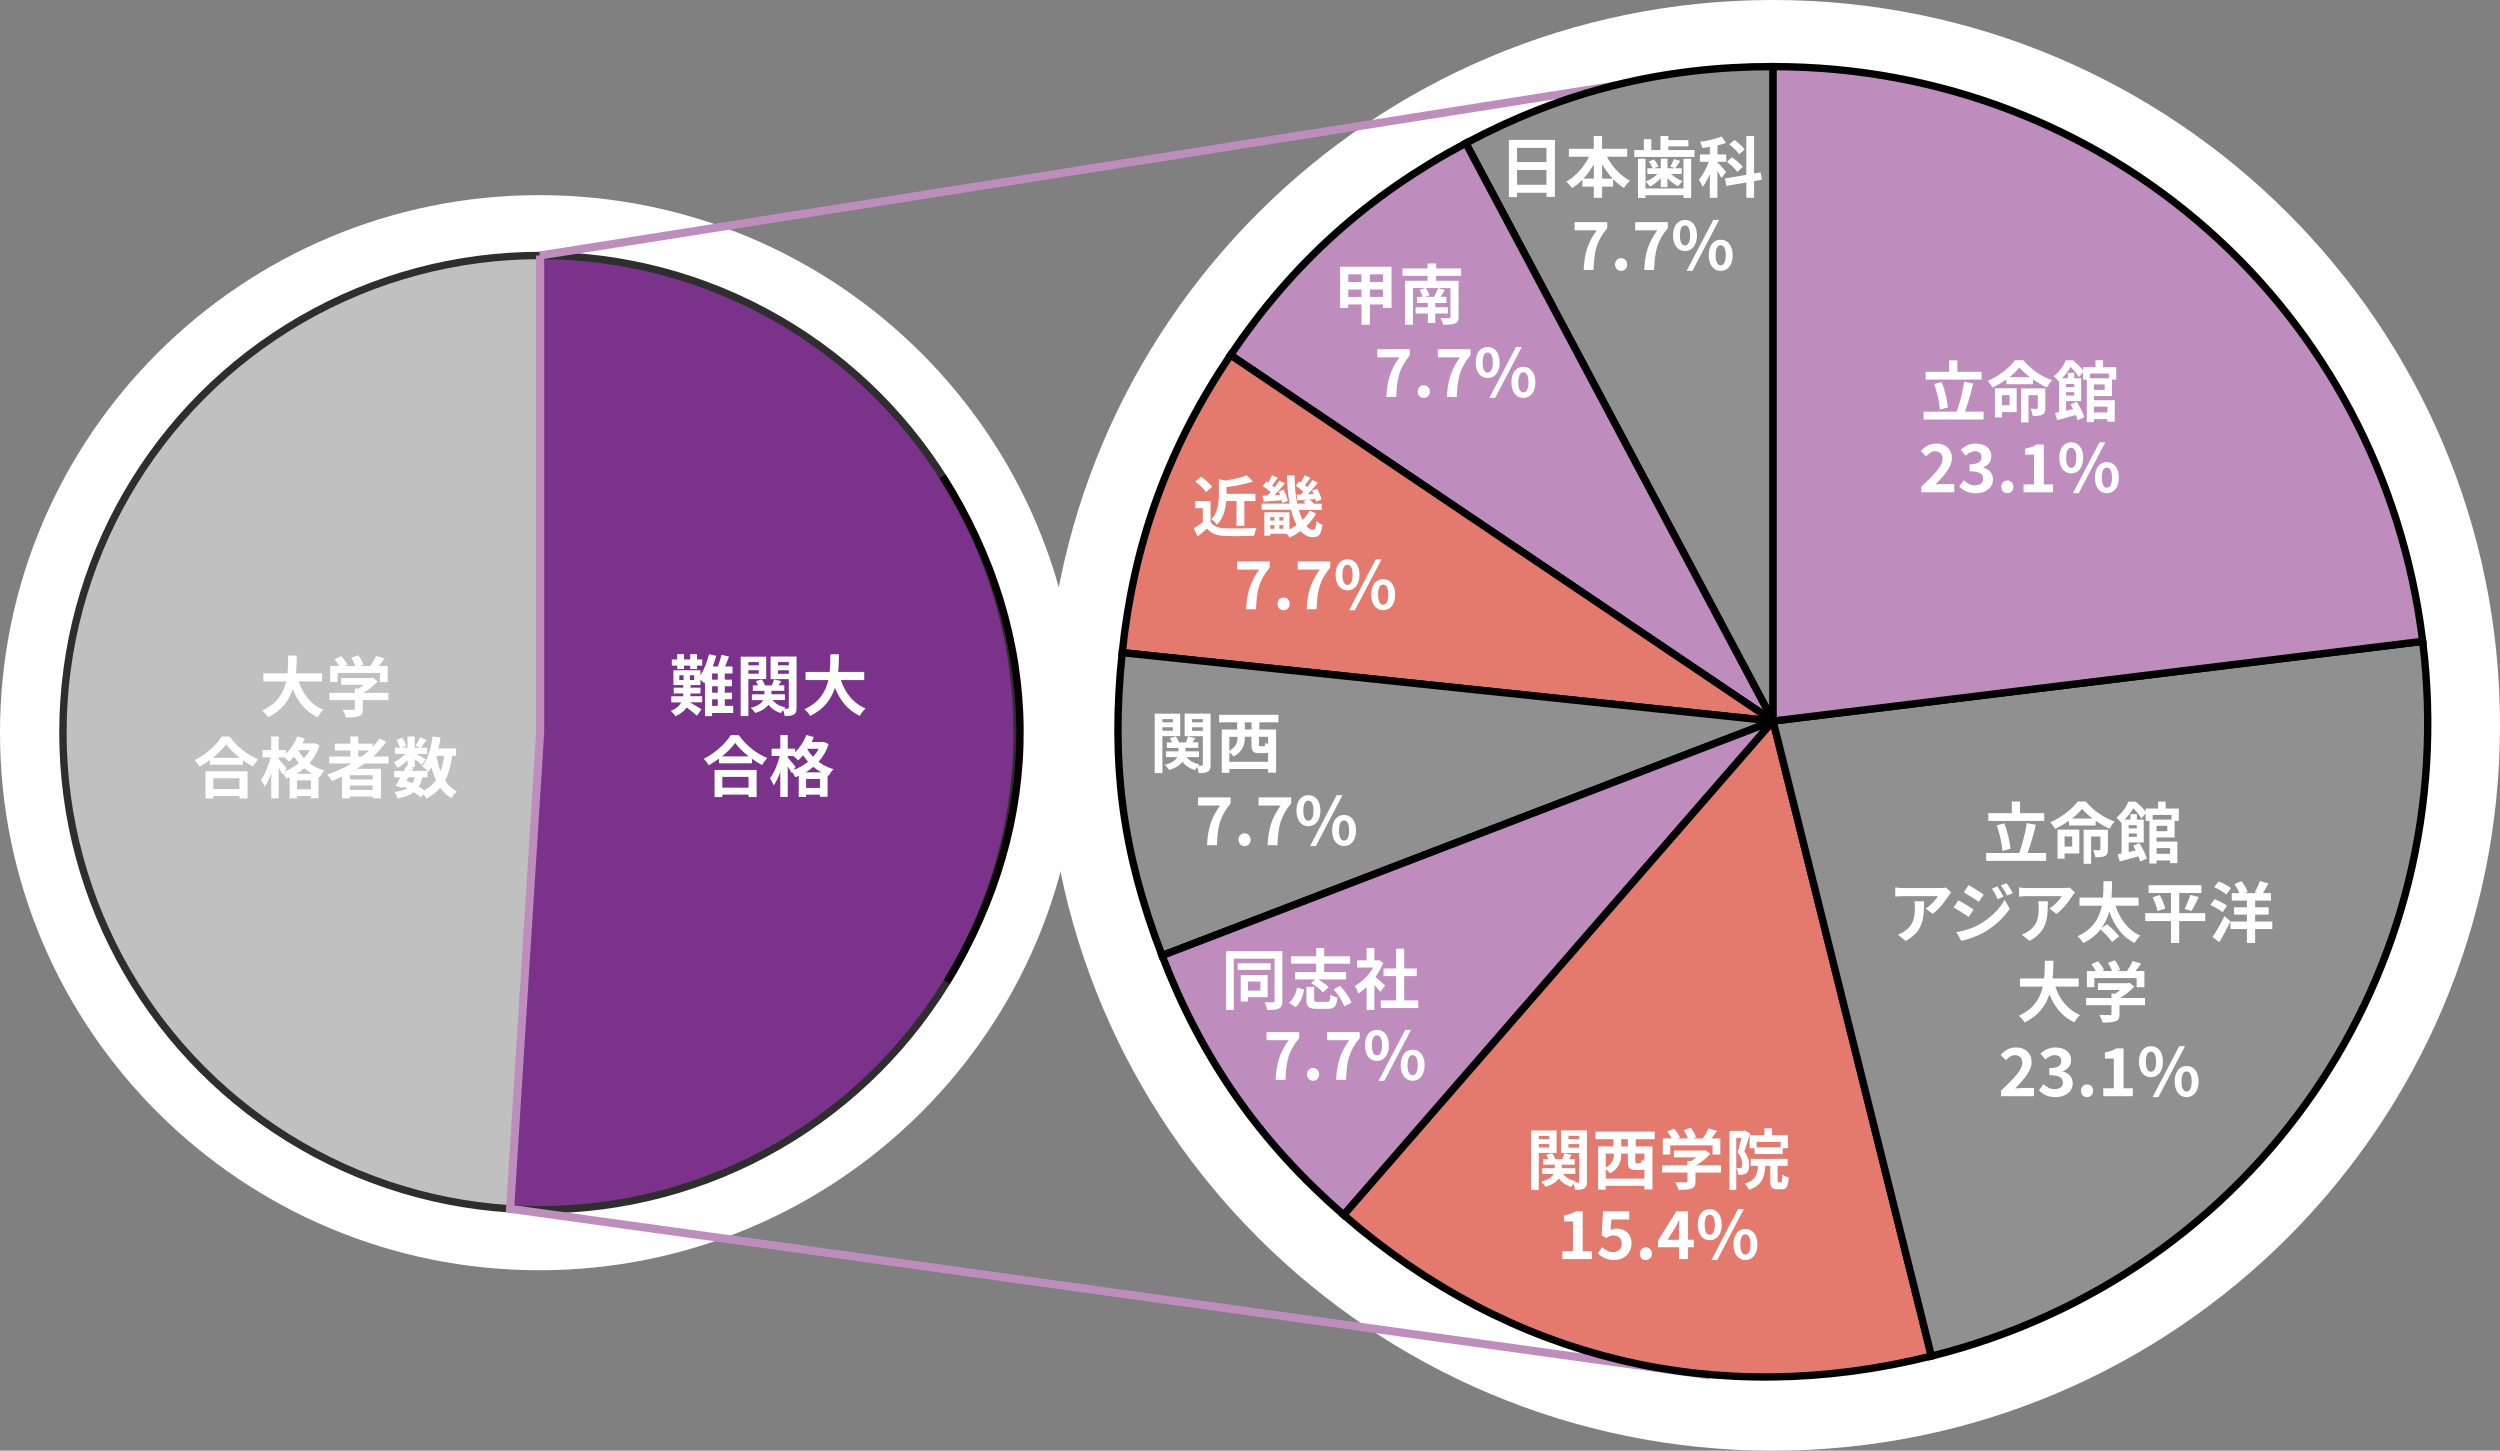 <?xml version="1.0" encoding="UTF-8"?><svg id="b" xmlns="http://www.w3.org/2000/svg" viewBox="0 0 679 394"><rect x="0" y="0" width="679" height="394" fill="#808080" stroke="none"/><g id="c"><path id="d" d="M146.5,53c80.91,0,146.5,65.37,146.5,146s-65.59,146-146.5,146S0,279.63,0,199,65.59,53,146.5,53" fill="#fff"/><path id="e" d="M481.5,0c109.08,0,197.5,88.2,197.5,197s-88.42,197-197.5,197-197.5-88.2-197.5-197S372.42,0,481.5,0" fill="#fff"/><path d="M146.68,328.56c-71.57,0-129.59-58.02-129.59-129.59S75.11,69.39,146.68,69.39v259.17Z" fill="#c1c0c0"/><path d="M146.68,69.39c71.57,0,129.59,58.02,129.59,129.59s-59.3,133.5-137.72,129.33l8.14-129.33V69.39Z" fill="#7a328b"/><circle cx="146.68" cy="198.98" r="129.59" fill="none" stroke="#2e2e2f" stroke-miterlimit="10" stroke-width="2"/><path id="f" d="M255.97,129.39c27.67,43.46,28.1,93.39,1.17,137.31" fill="none" stroke="#080103" stroke-miterlimit="10" stroke-width="2"/><g id="g" isolation="isolate"><g isolation="isolate"><path d="M199.14,193.65h-5.74v.85h-1.93v-9.22l-.2.29c-.22-.23-.63-.61-1.03-.94v1.44h-2.7v.7h2.72v1.57h-2.72v.05c0,.23,0,.47-.02.7h3.19v1.67h-3.33c1.03.58,2.67,1.55,3.15,1.87l-1.22,1.75c-.65-.58-1.84-1.51-2.81-2.21-.61.9-1.57,1.71-3.04,2.36-.27-.43-.83-1.08-1.3-1.44,1.53-.59,2.39-1.44,2.86-2.32h-2.7v-1.67h3.21c.02-.25.04-.49.04-.72v-.04h-2.59v-1.57h2.59v-.7h-2.67v-4.03h7.35v1.39c.99-1.55,1.8-3.69,2.32-5.74l1.96.43c-.25.97-.58,1.96-.94,2.9h1.37c.4-.97.77-2.21.99-3.17l2.05.47c-.34.92-.7,1.87-1.06,2.7h2.02v1.91h-2.11v1.67h1.96v1.8h-1.96v1.73h1.96v1.8h-1.96v1.78h2.29v1.94ZM183.93,180.78h-1.46v-1.66h1.46v-1.46h1.85v1.46h1.69v-1.46h1.84v1.46h1.42v1.66h-1.42v.94h-1.84v-.94h-1.69v.94h-1.85v-.94ZM184.5,184.68h1.15v-1.28h-1.15v1.28ZM188.55,183.4h-1.19v1.28h1.19v-1.28ZM194.95,182.92h-1.55v1.67h1.55v-1.67ZM194.95,186.39h-1.55v1.73h1.55v-1.73ZM193.4,191.71h1.55v-1.78h-1.55v1.78Z" fill="#fff"/><path d="M203.26,184.43v10.05h-2.09v-16.13h6.93v6.09h-4.84ZM203.26,179.82v.88h2.83v-.88h-2.83ZM206.09,182.97v-.94h-2.83v.94h2.83ZM216.35,192.21c0,.99-.16,1.53-.74,1.87-.58.34-1.37.4-2.49.4-.04-.45-.23-1.13-.43-1.67-.22.31-.43.61-.56.86-1.49-.43-2.61-1.19-3.4-2.27-.63.85-1.73,1.64-3.6,2.25-.25-.4-.81-1.04-1.24-1.39,2.02-.54,2.97-1.31,3.4-2.11h-3.08v-1.57h3.4v-.94h-3.15v-1.49h1.4c-.16-.4-.36-.81-.59-1.17l1.64-.45c.36.47.7,1.12.86,1.62h1.87c.22-.54.47-1.19.61-1.64l1.96.5c-.27.4-.54.79-.77,1.13h1.57v1.49h-3.49v.94h3.67v1.57h-3.35c.72.97,1.91,1.67,3.44,1.96-.11.11-.23.23-.34.38.43.02.85.02,1.01,0,.22,0,.29-.09.29-.31v-7.71h-4.95v-6.14h7.06v13.86ZM211.32,179.82v.88h2.92v-.88h-2.92ZM214.24,183.01v-.97h-2.92v.97h2.92Z" fill="#fff"/><path d="M228.37,184.7c1.19,3.51,3.37,6.34,6.73,7.71-.54.45-1.24,1.4-1.58,2.02-3.26-1.53-5.35-4.16-6.75-7.63-.97,3.01-2.92,5.82-6.73,7.65-.34-.59-.97-1.37-1.6-1.82,4.12-1.84,5.83-4.83,6.54-7.92h-6.19v-2.21h6.55c.18-1.69.16-3.33.18-4.81h2.34c-.02,1.48-.04,3.13-.22,4.81h7.08v2.21h-6.34Z" fill="#fff"/></g></g><g id="h" isolation="isolate"><g isolation="isolate"><path d="M200.67,199.68c1.93,2.75,4.84,5.04,7.71,6.19-.52.56-1.01,1.26-1.39,1.93-.92-.47-1.85-1.06-2.75-1.71v1.24h-8.97v-1.26c-.88.65-1.84,1.24-2.79,1.76-.29-.52-.88-1.3-1.35-1.75,3.1-1.5,5.98-4.21,7.33-6.41h2.21ZM194.08,209.11h11.42v7.38h-2.2v-.67h-7.11v.67h-2.11v-7.38ZM203.35,205.44c-1.49-1.17-2.83-2.47-3.69-3.66-.85,1.21-2.11,2.48-3.58,3.66h7.27ZM196.19,211v2.93h7.11v-2.93h-7.11Z" fill="#fff"/><path d="M225.06,202.11c-.61,1.87-1.55,3.46-2.74,4.79,1.13.86,2.5,1.57,4.07,2-.43.41-1.03,1.26-1.3,1.78l-.32-.13v5.87h-2.07v-.58h-3.76v.63h-2v-5.76c-.31.14-.61.27-.92.38-.2-.41-.58-.99-.92-1.42l-.16.23c-.22-.45-.59-1.12-.99-1.75v8.3h-2.02v-6.82c-.5,1.44-1.12,2.77-1.8,3.69-.2-.59-.67-1.42-.99-1.95,1.1-1.42,2.12-3.91,2.63-6.05h-2.2v-1.98h2.36v-3.69h2.02v3.69h2.02v.97c1.28-1.24,2.39-2.95,3.04-4.68l2.04.56c-.18.45-.38.9-.59,1.35h2.9l.36-.07,1.35.63ZM215.48,209.15c1.44-.54,2.81-1.3,3.98-2.27-.5-.58-.95-1.17-1.35-1.76-.43.52-.88.99-1.33,1.39-.27-.29-.83-.79-1.3-1.17h-1.53v.43c.49.52,1.84,2.12,2.14,2.54l-.61.85ZM223.06,209.76c-.79-.43-1.51-.94-2.16-1.48-.65.56-1.33,1.04-2.07,1.48h4.23ZM222.7,214.01v-2.45h-3.76v2.45h3.76ZM219.41,203.37l-.13.18c.41.68.92,1.37,1.55,2.02.59-.67,1.12-1.4,1.53-2.2h-2.95Z" fill="#fff"/></g></g><g id="i" isolation="isolate"><g isolation="isolate"><path d="M81.11,185.07c1.19,3.51,3.37,6.34,6.73,7.71-.54.45-1.24,1.4-1.58,2.02-3.26-1.53-5.35-4.16-6.75-7.63-.97,3.01-2.92,5.82-6.73,7.65-.34-.59-.97-1.37-1.6-1.82,4.12-1.84,5.83-4.83,6.54-7.92h-6.19v-2.21h6.55c.18-1.69.16-3.33.18-4.81h2.34c-.02,1.48-.04,3.13-.22,4.81h7.08v2.21h-6.34Z" fill="#fff"/><path d="M105.49,190.15h-6.93v2.39c0,1.12-.23,1.67-1.12,1.98-.85.31-1.96.34-3.49.34-.14-.61-.56-1.51-.88-2.09,1.15.05,2.49.05,2.84.04.38,0,.47-.07.47-.32v-2.34h-6.91v-1.96h6.91v-1.19h1.03c.47-.29.95-.63,1.39-.99h-6.1v-1.85h8.08l.47-.11,1.35,1.04c-1.03,1.1-2.43,2.25-3.91,3.1h6.81v1.96ZM91.71,185.25h-2.02v-4.38h2.45c-.32-.59-.81-1.3-1.24-1.85l1.82-.81c.63.7,1.35,1.66,1.64,2.36l-.65.31h2.83c-.25-.7-.7-1.57-1.13-2.25l1.89-.68c.58.77,1.17,1.87,1.4,2.59l-.86.34h2.72c.59-.85,1.21-1.89,1.55-2.74l2.32.7c-.49.68-1.03,1.4-1.51,2.04h2.39v4.38h-2.11v-2.49h-11.49v2.49Z" fill="#fff"/></g></g><g id="j" isolation="isolate"><g isolation="isolate"><path d="M62.41,200.05c1.93,2.75,4.84,5.04,7.71,6.19-.52.56-1.01,1.26-1.39,1.93-.92-.47-1.85-1.06-2.75-1.71v1.24h-8.97v-1.26c-.88.65-1.84,1.24-2.79,1.76-.29-.52-.88-1.3-1.35-1.75,3.1-1.5,5.98-4.21,7.33-6.41h2.21ZM55.82,209.49h11.42v7.38h-2.2v-.67h-7.11v.67h-2.11v-7.38ZM65.09,205.81c-1.49-1.17-2.83-2.47-3.69-3.66-.85,1.21-2.11,2.48-3.58,3.66h7.27ZM57.93,211.38v2.93h7.11v-2.93h-7.11Z" fill="#fff"/><path d="M86.8,202.48c-.61,1.87-1.55,3.46-2.74,4.79,1.13.86,2.5,1.57,4.07,2-.43.41-1.03,1.26-1.3,1.78l-.32-.13v5.87h-2.07v-.58h-3.76v.63h-2v-5.76c-.31.14-.61.27-.92.38-.2-.41-.58-.99-.92-1.42l-.16.23c-.22-.45-.59-1.12-.99-1.75v8.3h-2.02v-6.82c-.5,1.44-1.12,2.77-1.8,3.69-.2-.59-.67-1.42-.99-1.95,1.1-1.42,2.12-3.91,2.63-6.05h-2.2v-1.98h2.36v-3.69h2.02v3.69h2.02v.97c1.28-1.24,2.39-2.95,3.04-4.68l2.04.56c-.18.45-.38.9-.59,1.35h2.9l.36-.07,1.35.63ZM77.22,209.52c1.44-.54,2.81-1.3,3.98-2.27-.5-.58-.95-1.17-1.35-1.76-.43.52-.88.99-1.33,1.39-.27-.29-.83-.79-1.3-1.17h-1.53v.43c.49.52,1.84,2.12,2.14,2.54l-.61.85ZM84.8,210.14c-.79-.43-1.51-.94-2.16-1.48-.65.56-1.33,1.04-2.07,1.48h4.23ZM84.44,214.38v-2.45h-3.76v2.45h3.76ZM81.15,203.74l-.13.18c.41.68.92,1.37,1.55,2.02.59-.67,1.12-1.4,1.53-2.2h-2.95Z" fill="#fff"/><path d="M99.04,207.36c-.7.5-1.39.97-2.12,1.44h6.55v8h-2.25v-.47h-6.19v.54h-2.14v-5.89c-.9.4-1.84.79-2.75,1.13-.25-.47-.9-1.33-1.3-1.76,2.36-.74,4.61-1.76,6.68-2.99h-6.12v-1.89h5.78v-1.64h-4.23v-1.85h4.23v-1.95h2.12v1.95h3.91v.88c.68-.74,1.3-1.49,1.85-2.29l1.84.94c-1.03,1.42-2.23,2.75-3.55,3.96h4.18v1.89h-6.48ZM101.22,210.55h-6.19v1.15h6.19v-1.15ZM101.22,214.55v-1.22h-6.19v1.22h6.19ZM97.29,205.47h.99c.68-.52,1.33-1.06,1.94-1.64h-2.93v1.64Z" fill="#fff"/><path d="M122.84,205.26c-.38,2.67-.99,4.9-1.96,6.72.83,1.28,1.87,2.3,3.19,2.99-.49.43-1.15,1.26-1.48,1.85-1.22-.74-2.21-1.69-3.02-2.86-.99,1.19-2.23,2.16-3.8,2.95-.13-.31-.4-.79-.68-1.22l-.81.83c-.49-.41-1.13-.88-1.87-1.35-1.06.79-2.5,1.31-4.43,1.71-.13-.61-.5-1.33-.85-1.76,1.46-.2,2.58-.49,3.42-.97-.32-.18-.67-.34-1.01-.49l-.2.34-1.87-.58c.4-.63.85-1.44,1.3-2.3h-1.71v-1.73h2.61c.22-.45.43-.88.61-1.28l.4.09v-1.73c-.83.83-1.8,1.58-2.7,2.09-.23-.47-.68-1.17-1.08-1.55,1.1-.45,2.3-1.31,3.17-2.25h-2.81v-1.69h1.37c-.16-.61-.56-1.44-.94-2.09l1.55-.65c.47.68.94,1.6,1.08,2.23l-1.15.5h1.51v-3.03h1.96v3.03h1.42l-1.19-.52c.41-.65.92-1.6,1.21-2.29l1.8.72c-.56.77-1.12,1.53-1.55,2.09h1.71v1.69h-2.95c.86.49,2.14,1.24,2.54,1.51l-1.13,1.48c-.4-.38-1.15-1.01-1.85-1.57v2.18h-1.15l.77.16-.43.86h4.29c-.41-.41-1.06-.97-1.46-1.24,1.53-1.84,2.39-4.9,2.83-8.1l2.16.29c-.14,1.01-.34,2-.58,2.95h4.79v1.98h-1.01ZM110.41,212.06c.54.22,1.06.43,1.58.68.29-.45.52-.99.68-1.64h-1.75l-.52.96ZM114.7,211.11c-.2,1.01-.5,1.86-.96,2.56.56.32,1.08.65,1.5.95,1.33-.7,2.38-1.6,3.17-2.72-.5-1.06-.9-2.25-1.22-3.55-.25.47-.54.9-.83,1.3-.07-.07-.14-.16-.25-.27v1.73h-1.4ZM118.55,205.26c.25,1.51.61,2.94,1.1,4.23.45-1.22.77-2.65.97-4.23h-2.07Z" fill="#fff"/></g></g><polyline points="464.4 373.56 138.54 328.31 146.7 198.98 146.7 69.39 146.68 69.39 463.02 19.4" fill="none" stroke="#bf8dbd" stroke-miterlimit="10" stroke-width="2.2"/><path d="M481.57,195.84l-83.45-156.95c26.61-14.15,53.31-20.81,83.45-20.81v177.75Z" fill="#909090" stroke="#000" stroke-width="2"/><path d="M481.57,195.84l-147.36-99.4c16.85-24.99,37.3-43.4,63.91-57.55l83.45,156.95Z" fill="#bf8dbd" stroke="#000" stroke-width="2"/><path d="M481.57,195.84l-176.78-18.58c3.15-29.97,12.56-55.83,29.42-80.82l147.36,99.4Z" fill="#e37a6d" stroke="#000" stroke-width="2"/><path d="M481.57,195.84l-165.95,63.7c-10.8-28.14-13.98-52.31-10.83-82.28l176.78,18.58Z" fill="#909090" stroke="#000" stroke-width="2"/><path d="M481.57,195.84l-116.62,134.15c-22.75-19.77-38.53-42.31-49.33-70.45l165.95-63.7Z" fill="#bf8dbd" stroke="#000" stroke-width="2"/><path d="M481.57,195.84l43,172.47c-58.2,14.51-114.35,1.03-159.62-38.32l116.62-134.15Z" fill="#e37a6d" stroke="#000" stroke-width="2"/><path d="M481.57,195.84l176.43-21.66c11.04,89.94-45.51,172.21-133.43,194.14l-43-172.47Z" fill="#909090" stroke="#000" stroke-width="2"/><path d="M481.57,195.84V18.09c90.61,0,165.39,66.15,176.43,156.09l-176.43,21.66Z" fill="#bf8dbd" stroke="#000" stroke-width="2"/><g id="k" isolation="isolate"><g isolation="isolate"><path d="M417.93,313.12v10.05h-2.09v-16.13h6.93v6.09h-4.84ZM417.93,308.51v.88h2.83v-.88h-2.83ZM420.76,311.66v-.94h-2.83v.94h2.83ZM431.02,320.9c0,.99-.16,1.53-.74,1.87-.58.34-1.37.4-2.49.4-.04-.45-.23-1.13-.43-1.67-.22.31-.43.61-.56.86-1.49-.43-2.61-1.19-3.4-2.27-.63.85-1.73,1.64-3.6,2.25-.25-.4-.81-1.04-1.24-1.39,2.02-.54,2.97-1.31,3.4-2.11h-3.08v-1.57h3.4v-.94h-3.15v-1.49h1.4c-.16-.4-.36-.81-.59-1.17l1.64-.45c.36.47.7,1.12.86,1.62h1.87c.22-.54.47-1.19.61-1.64l1.96.5c-.27.4-.54.79-.77,1.13h1.57v1.49h-3.49v.94h3.67v1.57h-3.35c.72.97,1.91,1.67,3.44,1.96-.11.11-.23.23-.34.38.43.02.85.02,1.01,0,.22,0,.29-.09.29-.31v-7.71h-4.95v-6.14h7.06v13.86ZM426,308.51v.88h2.92v-.88h-2.92ZM428.91,311.7v-.97h-2.92v.97h2.92Z" fill="#fff"/><path d="M444.27,309.4v1.96h4.54v11.7h-2.18v-.99h-10.51v1.03h-2.07v-11.74h4.18v-1.96h-4.9v-2.05h16.1v2.05h-5.15ZM446.62,320.11v-2.49c-.25.11-.54.14-.9.14h-1.51c-1.75,0-2.09-.59-2.09-2.38v-2.07h-1.8v.2c0,1.78-.54,3.87-3.02,5.17-.22-.31-.76-.79-1.19-1.13v2.56h10.51ZM436.11,313.32v3.8c1.93-1.06,2.21-2.43,2.21-3.64v-.16h-2.21ZM442.14,309.4h-1.82v1.96h1.82v-1.96ZM446.62,313.32h-2.47v2.05c0,.47.05.52.4.52h.92c.31,0,.38-.13.41-.94.18.14.45.27.74.4v-2.03Z" fill="#fff"/><path d="M467.42,318.47h-6.93v2.39c0,1.12-.23,1.67-1.12,1.98-.85.31-1.96.34-3.49.34-.14-.61-.56-1.51-.88-2.09,1.15.05,2.49.05,2.84.04.38,0,.47-.07.47-.32v-2.34h-6.91v-1.96h6.91v-1.19h1.03c.47-.29.95-.63,1.39-.99h-6.1v-1.85h8.08l.47-.11,1.35,1.04c-1.03,1.1-2.43,2.25-3.91,3.1h6.81v1.96ZM453.64,313.57h-2.02v-4.38h2.45c-.32-.59-.81-1.3-1.24-1.85l1.82-.81c.63.7,1.35,1.66,1.64,2.36l-.65.31h2.83c-.25-.7-.7-1.57-1.13-2.25l1.89-.68c.58.77,1.17,1.87,1.4,2.59l-.86.34h2.72c.59-.85,1.21-1.89,1.55-2.74l2.32.7c-.49.68-1.03,1.4-1.51,2.04h2.39v4.38h-2.11v-2.49h-11.49v2.49Z" fill="#fff"/><path d="M475.33,307.85c-.47,1.53-1.06,3.49-1.57,4.9,1.08,1.37,1.31,2.57,1.31,3.62,0,1.15-.23,1.91-.79,2.3-.29.2-.63.31-1.04.38-.31.04-.74.05-1.15.04-.02-.5-.18-1.31-.47-1.82.32.02.56.02.79.02.2-.02.36-.05.5-.16.2-.14.27-.5.27-1.01,0-.83-.23-1.95-1.24-3.15.36-1.13.74-2.7,1.03-3.92h-1.4v14.13h-1.85v-16.04h3.91l.31-.09,1.4.81ZM483.69,321.12c.29,0,.34-.27.38-2.11.4.32,1.26.67,1.78.79-.18,2.52-.65,3.21-1.93,3.21h-1.21c-1.57,0-1.91-.61-1.91-2.45v-3.91h-1.33c-.22,3.26-.97,5.33-4.48,6.5-.18-.5-.7-1.3-1.13-1.67,2.88-.86,3.42-2.32,3.6-4.83h-1.98v-1.91h10.03v1.91h-2.7v3.89c0,.52.04.58.29.58h.59ZM479.22,308.32v-1.89h2.07v1.89h4.3v3.53h-1.39v1.6h-7.67v-1.58h-1.33v-3.55h4.02ZM483.63,310.13h-6.52v1.48h6.52v-1.48Z" fill="#fff"/></g></g><g id="l" isolation="isolate"><g isolation="isolate"><path d="M424.36,339.83h2.86v-8.08h-2.41v-1.64c1.33-.25,2.25-.59,3.1-1.12h1.96v10.84h2.5v2.14h-8.01v-2.14Z" fill="#fff"/><path d="M433.96,340.41l1.22-1.69c.76.74,1.69,1.35,2.94,1.35,1.39,0,2.36-.81,2.36-2.27s-.9-2.25-2.25-2.25c-.79,0-1.22.2-2,.7l-1.21-.77.36-6.48h7.13v2.21h-4.84l-.25,2.83c.54-.23.99-.36,1.6-.36,2.23,0,4.1,1.26,4.1,4.03s-2.2,4.52-4.66,4.52c-2.11,0-3.51-.83-4.5-1.82Z" fill="#fff"/><path d="M445.37,340.5c0-.99.7-1.73,1.64-1.73s1.66.74,1.66,1.73-.7,1.73-1.66,1.73-1.64-.76-1.64-1.73Z" fill="#fff"/><path d="M456.01,338.75h-5.69v-1.82l4.97-7.94h3.19v7.72h1.57v2.04h-1.57v3.22h-2.47v-3.22ZM456.01,336.72v-2.59c0-.77.05-2,.09-2.77h-.07c-.32.7-.68,1.37-1.06,2.09l-2.07,3.28h3.12Z" fill="#fff"/><path d="M461.12,332.6c0-2.67,1.33-4.2,3.24-4.2s3.26,1.53,3.26,4.2-1.35,4.25-3.26,4.25-3.24-1.57-3.24-4.25ZM465.75,332.6c0-1.96-.61-2.7-1.39-2.7s-1.37.74-1.37,2.7.59,2.75,1.37,2.75,1.39-.79,1.39-2.75ZM472.05,328.4h1.57l-7.24,13.83h-1.57l7.24-13.83ZM470.81,337.98c0-2.68,1.35-4.21,3.24-4.21s3.26,1.53,3.26,4.21-1.37,4.25-3.26,4.25-3.24-1.58-3.24-4.25ZM475.43,337.98c0-1.96-.61-2.72-1.39-2.72s-1.37.76-1.37,2.72.59,2.74,1.37,2.74,1.39-.77,1.39-2.74Z" fill="#fff"/></g></g><g id="m" isolation="isolate"><g isolation="isolate"><path d="M348.29,271.84c0,1.12-.23,1.71-.92,2.07-.68.36-1.69.41-3.19.41-.09-.59-.41-1.57-.74-2.12.95.05,2,.05,2.3.04.31-.02.43-.13.43-.41v-11.45h-11.07v13.94h-2.09v-15.97h15.27v13.5ZM345.12,263.43h-8.98v-1.8h8.98v1.8ZM338.96,270.83v1.19h-1.98v-7.2h7.33v6.01h-5.35ZM338.96,266.58v2.49h3.37v-2.49h-3.37Z" fill="#fff"/><path d="M350.1,272.35c1.13-.95,1.87-2.5,2.21-4.14l1.91.58c-.4,1.8-1.04,3.6-2.32,4.77l-1.8-1.21ZM357.49,261.74h-6.86v-2.02h6.86v-2.23h2.16v2.23h7.04v2.02h-7.04v2.25h5.96v2.04h-7.53c1.04.61,2.18,1.42,2.77,2.11l-1.55,1.4c-.61-.79-2.02-1.85-3.21-2.52l1.13-.99h-5.44v-2.04h5.69v-2.25ZM360.42,272.11c.7,0,.85-.27.92-1.96.43.32,1.35.65,1.91.77-.23,2.47-.83,3.08-2.65,3.08h-2.9c-2.3,0-2.88-.59-2.88-2.5v-3.46h2.12v3.44c0,.54.14.63.99.63h2.49ZM363.97,267.77c1.26,1.35,2.59,3.17,3.08,4.54l-1.96,1.04c-.41-1.33-1.66-3.26-2.9-4.68l1.78-.9Z" fill="#fff"/><path d="M374.89,269.41c-.38-.5-.99-1.22-1.6-1.89v6.79h-2.12v-6.21c-.72.67-1.48,1.26-2.23,1.73-.18-.58-.68-1.62-1.01-2.03,1.96-1.06,3.85-2.95,5.02-5.02h-4.34v-1.95h2.56v-3.31h2.12v3.31h.81l.38-.09,1.21.77c-.54,1.37-1.26,2.67-2.12,3.85.86.7,2.25,1.94,2.63,2.3l-1.3,1.75ZM385.21,271.7v2.09h-10.19v-2.09h4.16v-6.59h-3.42v-2.07h3.42v-5.38h2.2v5.38h3.4v2.07h-3.4v6.59h3.83Z" fill="#fff"/></g></g><g id="n" isolation="isolate"><g isolation="isolate"><path d="M350,282.52h-6v-2.21h8.86v1.62c-3.03,3.69-3.51,6.3-3.73,11.36h-2.68c.23-4.48,1.06-7.31,3.55-10.77Z" fill="#fff"/><path d="M354.98,291.81c0-.99.7-1.73,1.64-1.73s1.66.74,1.66,1.73-.7,1.73-1.66,1.73-1.64-.76-1.64-1.73Z" fill="#fff"/><path d="M366.45,282.52h-6v-2.21h8.86v1.62c-3.02,3.69-3.51,6.3-3.73,11.36h-2.68c.23-4.48,1.06-7.31,3.55-10.77Z" fill="#fff"/><path d="M370.73,283.9c0-2.67,1.33-4.2,3.24-4.2s3.26,1.53,3.26,4.2-1.35,4.25-3.26,4.25-3.24-1.57-3.24-4.25ZM375.36,283.9c0-1.96-.61-2.7-1.39-2.7s-1.37.74-1.37,2.7.59,2.75,1.37,2.75,1.39-.79,1.39-2.75ZM381.66,279.71h1.57l-7.24,13.83h-1.57l7.24-13.83ZM380.42,289.29c0-2.68,1.35-4.21,3.24-4.21s3.26,1.53,3.26,4.21-1.37,4.25-3.26,4.25-3.24-1.58-3.24-4.25ZM385.05,289.29c0-1.96-.61-2.72-1.39-2.72s-1.37.76-1.37,2.72.59,2.74,1.37,2.74,1.39-.77,1.39-2.74Z" fill="#fff"/></g></g><g id="o" isolation="isolate"><g isolation="isolate"><path d="M315.71,199.92v10.05h-2.09v-16.13h6.93v6.09h-4.84ZM315.71,195.31v.88h2.83v-.88h-2.83ZM318.54,198.46v-.94h-2.83v.94h2.83ZM328.8,207.7c0,.99-.16,1.53-.74,1.87-.58.34-1.37.4-2.49.4-.04-.45-.23-1.13-.43-1.67-.22.31-.43.61-.56.86-1.49-.43-2.61-1.19-3.4-2.27-.63.85-1.73,1.64-3.6,2.25-.25-.4-.81-1.04-1.24-1.39,2.02-.54,2.97-1.31,3.4-2.11h-3.08v-1.57h3.4v-.94h-3.15v-1.49h1.4c-.16-.4-.36-.81-.59-1.17l1.64-.45c.36.47.7,1.12.86,1.62h1.87c.22-.54.47-1.19.61-1.64l1.96.5c-.27.4-.54.79-.77,1.13h1.57v1.49h-3.49v.94h3.67v1.57h-3.35c.72.97,1.91,1.67,3.44,1.96-.11.11-.23.23-.34.38.43.02.85.02,1.01,0,.22,0,.29-.09.29-.31v-7.71h-4.95v-6.14h7.06v13.86ZM323.78,195.31v.88h2.92v-.88h-2.92ZM326.69,198.49v-.97h-2.92v.97h2.92Z" fill="#fff"/><path d="M342.05,196.19v1.96h4.54v11.7h-2.18v-.99h-10.51v1.03h-2.07v-11.74h4.18v-1.96h-4.9v-2.05h16.1v2.05h-5.15ZM344.4,206.9v-2.49c-.25.11-.54.14-.9.14h-1.51c-1.75,0-2.09-.59-2.09-2.38v-2.07h-1.8v.2c0,1.78-.54,3.87-3.02,5.17-.22-.31-.76-.79-1.19-1.13v2.56h10.51ZM333.89,200.11v3.8c1.93-1.06,2.21-2.43,2.21-3.64v-.16h-2.21ZM339.92,196.19h-1.82v1.96h1.82v-1.96ZM344.4,200.11h-2.47v2.05c0,.47.05.52.4.52h.92c.31,0,.38-.13.41-.94.18.14.45.27.74.4v-2.03Z" fill="#fff"/></g></g><g id="p" isolation="isolate"><g isolation="isolate"><path d="M331.38,218.78h-6v-2.21h8.86v1.62c-3.02,3.69-3.51,6.3-3.73,11.36h-2.68c.23-4.48,1.06-7.31,3.55-10.77Z" fill="#fff"/><path d="M336.37,228.07c0-.99.7-1.73,1.64-1.73s1.66.74,1.66,1.73-.7,1.73-1.66,1.73-1.64-.76-1.64-1.73Z" fill="#fff"/><path d="M347.83,218.78h-6v-2.21h8.86v1.62c-3.03,3.69-3.51,6.3-3.73,11.36h-2.68c.23-4.48,1.06-7.31,3.55-10.77Z" fill="#fff"/><path d="M352.12,220.16c0-2.67,1.33-4.2,3.24-4.2s3.26,1.53,3.26,4.2-1.35,4.25-3.26,4.25-3.24-1.57-3.24-4.25ZM356.74,220.16c0-1.96-.61-2.7-1.39-2.7s-1.37.74-1.37,2.7.59,2.75,1.37,2.75,1.39-.79,1.39-2.75ZM363.05,215.97h1.57l-7.24,13.83h-1.57l7.24-13.83ZM361.8,225.55c0-2.68,1.35-4.21,3.24-4.21s3.26,1.53,3.26,4.21-1.37,4.25-3.26,4.25-3.24-1.58-3.24-4.25ZM366.43,225.55c0-1.96-.61-2.72-1.39-2.72s-1.37.76-1.37,2.72.59,2.74,1.37,2.74,1.39-.77,1.39-2.74Z" fill="#fff"/></g></g><g id="q" isolation="isolate"><g isolation="isolate"><path d="M328.78,141.73c.74,1.21,2.09,1.69,3.96,1.76,2.11.09,6.16.04,8.55-.14-.23.5-.56,1.55-.67,2.16-2.16.11-5.78.14-7.92.05-2.21-.09-3.69-.59-4.86-2-.79.7-1.58,1.4-2.58,2.16l-1.04-2.23c.77-.45,1.67-1.04,2.47-1.66v-3.8h-2.07v-1.96h4.16v5.65ZM327.54,133.64c-.56-.86-1.84-2.05-2.9-2.84l1.58-1.3c1.08.76,2.39,1.87,3.01,2.72l-1.69,1.42ZM333.05,136.09c-.18,2.12-.77,4.64-2.5,6.43-.29-.47-1.04-1.21-1.55-1.48,1.84-1.96,2.05-4.66,2.05-6.75v-4.11l1.84.34c2.12-.36,4.3-.86,5.69-1.42l1.76,1.64c-2.09.74-4.77,1.24-7.22,1.57v1.8h7.85v1.98h-3.01v6.72h-2.12v-6.72h-2.79Z" fill="#fff"/><path d="M357.5,139.42c-.72,1.3-1.62,2.45-2.68,3.46.56.65,1.15,1.01,1.8,1.01.56,0,.79-.52.94-2.39.43.43,1.12.86,1.64,1.06-.38,2.68-1.04,3.33-2.68,3.33-1.28,0-2.36-.61-3.28-1.67-.92.7-1.93,1.3-2.99,1.8-.18-.32-.47-.7-.79-1.06h-4.45v.52h-1.62v-6.34h6.82v4.66c.68-.36,1.33-.76,1.94-1.21-.63-1.15-1.13-2.56-1.51-4.12h-7.98v-1.69h7.6c-.45-2.38-.68-5.02-.7-7.67h2.07c-.04,2.72.23,5.37.7,7.67h2.3c-.23-.22-.47-.43-.68-.61l.79-.43c-.83.05-1.62.13-2.32.18l-.29-1.57,1.19-.04c.23-.25.47-.5.68-.77-.59-.52-1.4-1.13-2.07-1.62l.94-1.17.45.31c.4-.67.79-1.4,1.04-1.98l1.57.67c-.5.7-1.03,1.46-1.51,2.07.22.16.43.34.63.49.52-.67,1.01-1.35,1.39-1.94l1.51.76c-.83,1.01-1.84,2.16-2.77,3.12l1.62-.07c-.14-.34-.29-.67-.43-.97l1.39-.47c.49.92,1.01,2.14,1.17,2.92l-1.49.58c-.04-.2-.11-.45-.18-.7l-1.57.14c.45.36.9.77,1.17,1.13h2.11v1.69h-6.21c.29,1.03.63,1.96,1.01,2.74.77-.76,1.42-1.62,1.91-2.54l1.84.76ZM344.26,134.58c.27-.27.56-.59.85-.92-.61-.56-1.44-1.19-2.12-1.66l.94-1.22c.16.11.32.22.5.32.4-.67.79-1.44,1.04-2.03l1.58.7c-.52.7-1.04,1.48-1.53,2.11.23.18.45.34.63.5.5-.63.95-1.28,1.3-1.84l1.53.74c-.86,1.04-1.89,2.23-2.84,3.22l1.51-.05c-.11-.36-.25-.7-.38-1.01l1.4-.45c.47.99.94,2.29,1.1,3.08l-1.51.52c-.04-.22-.09-.45-.16-.72-1.76.14-3.49.31-4.9.4l-.29-1.64,1.35-.05ZM345,140.46v.92h1.13v-.92h-1.13ZM345,143.6h1.13v-.97h-1.13v.97ZM348.57,140.46h-1.12v.92h1.12v-.92ZM348.57,143.6v-.97h-1.12v.97h1.12Z" fill="#fff"/></g></g><g id="r" isolation="isolate"><g isolation="isolate"><path d="M342,154.71h-6v-2.21h8.86v1.62c-3.03,3.69-3.51,6.3-3.73,11.36h-2.68c.23-4.48,1.06-7.31,3.55-10.77Z" fill="#fff"/><path d="M346.99,164.01c0-.99.7-1.73,1.64-1.73s1.66.74,1.66,1.73-.7,1.73-1.66,1.73-1.64-.76-1.64-1.73Z" fill="#fff"/><path d="M358.45,154.71h-6v-2.21h8.86v1.62c-3.02,3.69-3.51,6.3-3.73,11.36h-2.68c.23-4.48,1.06-7.31,3.55-10.77Z" fill="#fff"/><path d="M362.74,156.1c0-2.67,1.33-4.2,3.24-4.2s3.26,1.53,3.26,4.2-1.35,4.25-3.26,4.25-3.24-1.57-3.24-4.25ZM367.36,156.1c0-1.96-.61-2.7-1.39-2.7s-1.37.74-1.37,2.7.59,2.75,1.37,2.75,1.39-.79,1.39-2.75ZM373.66,151.91h1.57l-7.24,13.83h-1.57l7.24-13.83ZM372.42,161.49c0-2.68,1.35-4.21,3.24-4.21s3.26,1.53,3.26,4.21-1.37,4.25-3.26,4.25-3.24-1.58-3.24-4.25ZM377.05,161.49c0-1.96-.61-2.72-1.39-2.72s-1.37.76-1.37,2.72.59,2.74,1.37,2.74,1.39-.77,1.39-2.74Z" fill="#fff"/></g></g><g id="s" isolation="isolate"><g isolation="isolate"><path d="M377.94,72.45v11.16h-2.32v-.92h-3.56v5.53h-2.27v-5.53h-3.6v.94h-2.21v-11.18h13.97ZM366.18,74.51v2.09h3.6v-2.09h-3.6ZM369.78,80.65v-2.02h-3.6v2.02h3.6ZM375.61,74.51h-3.56v2.09h3.56v-2.09ZM375.61,80.65v-2.02h-3.56v2.02h3.56Z" fill="#fff"/><path d="M390.05,74.92v1.35h6.1v9.78c0,1.04-.25,1.53-.99,1.84-.72.29-1.78.31-3.22.31-.11-.54-.43-1.31-.7-1.82.88.05,2,.05,2.29.04.32,0,.41-.09.41-.38v-7.8h-6.68c.4.59.81,1.37,1.01,1.93l-1.37.45h2.72l-.13-.04c.4-.65.86-1.62,1.1-2.32l1.8.5c-.38.67-.74,1.31-1.08,1.85h1.55v1.67h-3.04v1.17h3.44v1.71h-3.44v2.56h-2.02v-2.56h-3.31v-1.71h3.31v-1.17h-2.95v-1.67h1.57c-.18-.56-.56-1.31-.88-1.89l1.64-.49h-3.42v9.96h-2.16v-11.92h6.12v-1.35h-6.81v-2h6.81v-1.37h2.34v1.37h6.77v2h-6.77Z" fill="#fff"/></g></g><g id="t" isolation="isolate"><g isolation="isolate"><path d="M380.08,97.06h-6v-2.21h8.86v1.62c-3.03,3.69-3.51,6.3-3.73,11.36h-2.68c.23-4.48,1.06-7.31,3.55-10.77Z" fill="#fff"/><path d="M385.06,106.35c0-.99.7-1.73,1.64-1.73s1.66.74,1.66,1.73-.7,1.73-1.66,1.73-1.64-.76-1.64-1.73Z" fill="#fff"/><path d="M396.53,97.06h-6v-2.21h8.86v1.62c-3.02,3.69-3.51,6.3-3.73,11.36h-2.68c.23-4.48,1.06-7.31,3.55-10.77Z" fill="#fff"/><path d="M400.81,98.44c0-2.67,1.33-4.2,3.24-4.2s3.26,1.53,3.26,4.2-1.35,4.25-3.26,4.25-3.24-1.57-3.24-4.25ZM405.44,98.44c0-1.96-.61-2.7-1.39-2.7s-1.37.74-1.37,2.7.59,2.75,1.37,2.75,1.39-.79,1.39-2.75ZM411.74,94.25h1.57l-7.24,13.83h-1.57l7.24-13.83ZM410.5,103.83c0-2.68,1.35-4.21,3.24-4.21s3.26,1.53,3.26,4.21-1.37,4.25-3.26,4.25-3.24-1.58-3.24-4.25ZM415.13,103.83c0-1.96-.61-2.72-1.39-2.72s-1.37.76-1.37,2.72.59,2.74,1.37,2.74,1.39-.77,1.39-2.74Z" fill="#fff"/></g></g><g id="u" isolation="isolate"><g isolation="isolate"><path d="M422.32,38v15.48h-2.3v-1.13h-7.99v1.17h-2.21v-15.52h12.51ZM412.03,40.16v3.87h7.99v-3.87h-7.99ZM420.02,50.19v-4.03h-7.99v4.03h7.99Z" fill="#fff"/><path d="M436.44,42.57c1.4,2.7,3.71,5.19,6.28,6.54-.54.43-1.28,1.33-1.66,1.94-1.04-.65-2.04-1.46-2.94-2.41v2.05h-2.99v3.04h-2.25v-3.04h-3.1v-1.89c-.86.9-1.82,1.67-2.81,2.3-.38-.54-1.06-1.37-1.57-1.78,2.54-1.39,4.81-3.98,6.19-6.75h-5.49v-2.16h6.77v-3.47h2.25v3.47h6.82v2.16h-5.53ZM432.89,48.51v-3.92c-.81,1.44-1.76,2.77-2.83,3.92h2.83ZM438,48.51c-1.08-1.15-2.05-2.5-2.86-3.96v3.96h2.86Z" fill="#fff"/><path d="M460.23,40.75v1.87h-16.35v-1.87h2.59v-2.94h2.04v2.94h2.48v-3.82h2.11v1.13h5.46v1.69h-5.46v.99h7.13ZM457.23,43.11h2.09v10.64h-2.09v-.74h-10.32v.74h-2.03v-10.64h2.03v8.07h10.32v-8.07ZM451.07,48.4c-.87.95-1.91,1.78-2.95,2.29-.27-.43-.79-1.08-1.19-1.4,1.17-.43,2.38-1.19,3.26-2.03h-2.77v-1.55h1.44c-.22-.56-.65-1.33-1.08-1.85l1.44-.56c.49.58.97,1.35,1.19,1.91l-1.17.5h1.84v-2.63h1.82v2.63h2.03l-1.3-.47c.36-.58.81-1.42,1.03-2.04l1.69.52c-.49.74-.96,1.46-1.35,1.98h1.76v1.55h-2.92c.86.81,2.03,1.55,3.15,1.96-.38.32-.92.97-1.19,1.39-1.01-.49-2.05-1.3-2.92-2.2v2.41h-1.82v-2.41Z" fill="#fff"/><path d="M467.54,48.4c-.22-.5-.65-1.26-1.08-1.98v7.31h-2.07v-6.48c-.59,1.39-1.26,2.66-1.96,3.56-.2-.61-.67-1.49-.99-2.03,1.01-1.15,2.02-3.08,2.67-4.83h-2.43v-2h2.72v-2.04c-.7.11-1.37.22-2.04.29-.07-.49-.34-1.19-.58-1.66,2.05-.32,4.3-.86,5.8-1.48l1.21,1.75c-.7.27-1.49.49-2.32.67v2.47h2.38v2h-2.38v.14c.52.5,2,2.2,2.34,2.61l-1.26,1.69ZM476.41,49.18v4.54h-2.11v-4.16l-5.44.94-.34-2.03,5.78-.99v-10.55h2.11v10.19l1.78-.31.34,2-2.12.38ZM471.89,46.68c-.56-.79-1.82-1.95-2.86-2.75l1.37-1.22c1.03.72,2.36,1.84,2.95,2.61l-1.46,1.37ZM472.36,41.92c-.5-.77-1.67-1.93-2.68-2.7l1.4-1.22c.97.74,2.23,1.8,2.77,2.59l-1.49,1.33Z" fill="#fff"/></g></g><g id="v" isolation="isolate"><g isolation="isolate"><path d="M433.67,62.55h-6v-2.21h8.86v1.62c-3.03,3.69-3.51,6.3-3.73,11.36h-2.68c.23-4.48,1.06-7.31,3.55-10.77Z" fill="#fff"/><path d="M438.65,71.84c0-.99.7-1.73,1.64-1.73s1.66.74,1.66,1.73-.7,1.73-1.66,1.73-1.64-.76-1.64-1.73Z" fill="#fff"/><path d="M450.12,62.55h-6v-2.21h8.86v1.62c-3.02,3.69-3.51,6.3-3.73,11.36h-2.68c.23-4.48,1.06-7.31,3.55-10.77Z" fill="#fff"/><path d="M454.4,63.93c0-2.67,1.33-4.2,3.24-4.2s3.26,1.53,3.26,4.2-1.35,4.25-3.26,4.25-3.24-1.57-3.24-4.25ZM459.03,63.93c0-1.96-.61-2.7-1.39-2.7s-1.37.74-1.37,2.7.59,2.75,1.37,2.75,1.39-.79,1.39-2.75ZM465.33,59.74h1.57l-7.24,13.83h-1.57l7.24-13.83ZM464.09,69.32c0-2.68,1.35-4.21,3.24-4.21s3.26,1.53,3.26,4.21-1.37,4.25-3.26,4.25-3.24-1.58-3.24-4.25ZM468.72,69.32c0-1.96-.61-2.72-1.39-2.72s-1.37.76-1.37,2.72.59,2.74,1.37,2.74,1.39-.77,1.39-2.74Z" fill="#fff"/></g></g><g id="w" isolation="isolate"><g isolation="isolate"><path d="M538.74,111.81v2.14h-16.29v-2.14h8.97c.81-2.18,1.67-5.53,2.05-8.12l2.47.45c-.63,2.65-1.48,5.56-2.25,7.67h5.06ZM538.21,103.1h-15.2v-2.11h6.39v-3.13h2.23v3.13h6.57v2.11ZM526.87,111.25c-.13-1.87-.76-4.75-1.55-6.95l2.05-.54c.85,2.21,1.51,5.01,1.69,6.91l-2.2.58Z" fill="#fff"/><path d="M549.52,97.84c2.02,2.45,4.95,4.43,7.83,5.42-.54.56-1.04,1.33-1.42,1.96-1.22-.58-2.54-1.33-3.76-2.18v1.31h-7.24v-1.31c-1.17.83-2.45,1.6-3.76,2.21-.27-.5-.86-1.33-1.31-1.8,3.06-1.3,6.03-3.66,7.44-5.62h2.23ZM547.73,111.94h-4v1.44h-1.91v-7.92h5.91v6.48ZM543.74,107.31v2.75h2.07v-2.75h-2.07ZM551.35,102.45c-1.13-.85-2.14-1.76-2.86-2.63-.68.86-1.64,1.76-2.75,2.63h5.62ZM555.51,110.84c0,.92-.16,1.48-.77,1.78-.63.32-1.49.34-2.65.34-.07-.58-.34-1.4-.58-1.94.68.04,1.44.04,1.64.04.23-.02.31-.07.31-.27v-3.46h-2.52v7.4h-2.02v-9.25h6.59v5.37Z" fill="#fff"/><path d="M568.72,107.58v1.12h5.65v5.85h-1.98v-.72h-3.67v.83h-1.94v-11.56h-1.03v-2l-1.15,1.33c-.43-.77-1.35-1.96-2.23-2.77-.56.97-1.31,2.05-2.32,3.08h1.57v-1.49h1.75v1.49h1.87v6.21h-4.09v2.59c.61-.14,1.26-.29,1.91-.45-.23-.43-.47-.85-.7-1.24l1.67-.72c.86,1.3,1.75,3.01,2.07,4.18l-1.82.83c-.11-.41-.27-.9-.49-1.44-1.78.52-3.6,1.03-5.06,1.4l-.58-1.96c.32-.05.68-.13,1.08-.2v-8.44l-.13.11c-.27-.41-.88-1.12-1.31-1.39,1.62-1.26,2.7-2.95,3.29-4.36h1.93c.95.76,2.09,1.82,2.74,2.72v-.86h3.39v-1.87h2.05v1.87h3.58v3.38h-1.15v4.48h-4.9ZM561.14,104.27v.86h2.21v-.86h-2.21ZM563.36,107.42v-.92h-2.21v.92h2.21ZM567.66,101.46v1.28h5.13v-1.28h-5.13ZM571.64,104.41h-2.92v1.48h2.92v-1.48ZM568.72,110.46v1.57h3.67v-1.57h-3.67Z" fill="#fff"/></g></g><g id="x" isolation="isolate"><g isolation="isolate"><path d="M521.84,132.18c3.48-3.31,5.76-5.58,5.76-7.51,0-1.31-.72-2.11-2-2.11-.97,0-1.76.65-2.45,1.39l-1.44-1.44c1.22-1.31,2.41-2.04,4.23-2.04,2.52,0,4.2,1.6,4.2,4.05,0,2.27-2.09,4.61-4.47,7.09.67-.07,1.55-.14,2.18-.14h2.92v2.23h-8.93v-1.53Z" fill="#fff"/><path d="M532.13,132.11l1.24-1.67c.79.77,1.76,1.37,2.97,1.37,1.35,0,2.27-.65,2.27-1.76,0-1.26-.77-2.04-3.67-2.04v-1.91c2.45,0,3.24-.81,3.24-1.93,0-1.01-.65-1.6-1.78-1.6-.95,0-1.73.45-2.52,1.19l-1.35-1.62c1.15-1.01,2.43-1.66,4-1.66,2.57,0,4.32,1.26,4.32,3.49,0,1.4-.83,2.38-2.21,2.94v.09c1.49.4,2.65,1.49,2.65,3.21,0,2.38-2.14,3.76-4.68,3.76-2.11,0-3.53-.79-4.47-1.85Z" fill="#fff"/><path d="M543.55,132.23c0-.99.7-1.73,1.64-1.73s1.66.74,1.66,1.73-.7,1.73-1.66,1.73-1.64-.76-1.64-1.73Z" fill="#fff"/><path d="M549.59,131.57h2.86v-8.08h-2.41v-1.64c1.33-.25,2.25-.59,3.1-1.12h1.96v10.84h2.5v2.14h-8.01v-2.14Z" fill="#fff"/><path d="M559.3,124.33c0-2.67,1.33-4.2,3.24-4.2s3.26,1.53,3.26,4.2-1.35,4.25-3.26,4.25-3.24-1.57-3.24-4.25ZM563.92,124.33c0-1.96-.61-2.7-1.39-2.7s-1.37.74-1.37,2.7.59,2.75,1.37,2.75,1.39-.79,1.39-2.75ZM570.23,120.13h1.57l-7.24,13.83h-1.57l7.24-13.83ZM568.98,129.71c0-2.68,1.35-4.21,3.24-4.21s3.26,1.53,3.26,4.21-1.37,4.25-3.26,4.25-3.24-1.58-3.24-4.25ZM573.61,129.71c0-1.96-.61-2.72-1.39-2.72s-1.37.76-1.37,2.72.59,2.74,1.37,2.74,1.39-.77,1.39-2.74Z" fill="#fff"/></g></g><g id="y" isolation="isolate"><g isolation="isolate"><path d="M555.74,231.68v2.14h-16.29v-2.14h8.97c.81-2.18,1.67-5.53,2.05-8.12l2.47.45c-.63,2.65-1.48,5.56-2.25,7.67h5.06ZM555.22,222.96h-15.2v-2.11h6.39v-3.13h2.23v3.13h6.57v2.11ZM543.87,231.12c-.13-1.87-.76-4.75-1.55-6.95l2.05-.54c.85,2.21,1.51,5.01,1.69,6.91l-2.2.58Z" fill="#fff"/><path d="M566.52,217.71c2.02,2.45,4.95,4.43,7.83,5.42-.54.56-1.04,1.33-1.42,1.96-1.22-.58-2.54-1.33-3.76-2.18v1.31h-7.24v-1.31c-1.17.83-2.45,1.6-3.76,2.21-.27-.5-.86-1.33-1.31-1.8,3.06-1.3,6.03-3.66,7.44-5.62h2.23ZM564.74,231.8h-4v1.44h-1.91v-7.92h5.91v6.48ZM560.74,227.18v2.75h2.07v-2.75h-2.07ZM568.35,222.32c-1.13-.85-2.14-1.76-2.86-2.63-.68.86-1.64,1.76-2.75,2.63h5.62ZM572.51,230.71c0,.92-.16,1.48-.77,1.78-.63.32-1.5.34-2.65.34-.07-.58-.34-1.4-.58-1.94.68.04,1.44.04,1.64.04.23-.02.31-.07.31-.27v-3.46h-2.52v7.4h-2.02v-9.25h6.59v5.37Z" fill="#fff"/><path d="M585.72,227.45v1.12h5.65v5.85h-1.98v-.72h-3.67v.83h-1.94v-11.56h-1.03v-2l-1.15,1.33c-.43-.77-1.35-1.96-2.23-2.77-.56.97-1.31,2.05-2.32,3.08h1.57v-1.49h1.75v1.49h1.87v6.21h-4.09v2.59c.61-.14,1.26-.29,1.91-.45-.23-.43-.47-.85-.7-1.24l1.67-.72c.86,1.3,1.75,3.01,2.07,4.18l-1.82.83c-.11-.41-.27-.9-.49-1.44-1.78.52-3.6,1.03-5.06,1.4l-.58-1.96c.32-.05.68-.13,1.08-.2v-8.44l-.13.11c-.27-.41-.88-1.12-1.31-1.39,1.62-1.26,2.7-2.95,3.3-4.36h1.93c.96.76,2.09,1.82,2.74,2.72v-.86h3.38v-1.87h2.05v1.87h3.58v3.38h-1.15v4.48h-4.9ZM578.14,224.13v.86h2.21v-.86h-2.21ZM580.36,227.29v-.92h-2.21v.92h2.21ZM584.66,221.33v1.28h5.13v-1.28h-5.13ZM588.64,224.28h-2.92v1.48h2.92v-1.48ZM585.72,230.33v1.57h3.67v-1.57h-3.67Z" fill="#fff"/><path d="M529.21,243.3c-.85,1.4-2.56,3.67-4.32,4.93l-1.87-1.49c1.44-.88,2.84-2.47,3.31-3.35h-9.38c-.76,0-1.35.05-2.2.13v-2.5c.68.11,1.44.18,2.2.18h9.71c.5,0,1.49-.05,1.84-.16l1.42,1.33c-.2.23-.54.67-.7.94ZM517.58,255.56l-2.11-1.71c.58-.2,1.22-.5,1.89-.99,2.29-1.58,2.72-3.49,2.72-6.45,0-.56-.04-1.04-.13-1.62h2.61c0,4.46-.09,8.14-4.99,10.77Z" fill="#fff"/><path d="M536.02,247.03l-1.31,2.02c-1.03-.72-2.9-1.93-4.11-2.57l1.3-1.98c1.22.65,3.21,1.89,4.12,2.54ZM537.46,251.14c3.06-1.71,5.58-4.18,7-6.75l1.39,2.45c-1.66,2.5-4.21,4.77-7.15,6.48-1.84,1.03-4.43,1.93-6.01,2.21l-1.35-2.36c2.02-.34,4.18-.95,6.12-2.03ZM538.77,242.96l-1.33,1.98c-1.01-.7-2.88-1.91-4.07-2.57l1.3-1.98c1.19.65,3.17,1.91,4.11,2.57ZM544.14,243.52l-1.57.67c-.52-1.13-.94-1.91-1.58-2.83l1.51-.63c.5.76,1.22,1.96,1.64,2.79ZM546.66,242.55l-1.53.68c-.58-1.13-1.03-1.84-1.69-2.74l1.53-.63c.56.72,1.26,1.89,1.69,2.68Z" fill="#fff"/><path d="M562.84,243.3c-.85,1.4-2.56,3.67-4.32,4.93l-1.87-1.49c1.44-.88,2.84-2.47,3.31-3.35h-9.38c-.76,0-1.35.05-2.2.13v-2.5c.68.11,1.44.18,2.2.18h9.7c.5,0,1.5-.05,1.84-.16l1.42,1.33c-.2.23-.54.67-.7.94ZM551.21,255.56l-2.11-1.71c.58-.2,1.22-.5,1.89-.99,2.29-1.58,2.72-3.49,2.72-6.45,0-.56-.04-1.04-.13-1.62h2.61c0,4.46-.09,8.14-4.99,10.77Z" fill="#fff"/><path d="M574.59,246c1.19,3.64,3.38,6.66,6.75,8.12-.54.47-1.26,1.37-1.6,2-3.4-1.69-5.49-4.7-6.88-8.57-.41,1.57-1.06,3.12-2.07,4.5l1.48-1.03c1.13.95,2.65,2.38,3.33,3.33l-1.98,1.48c-.61-.94-1.96-2.36-3.1-3.4-1.12,1.42-2.63,2.7-4.7,3.69-.32-.59-.99-1.35-1.6-1.82,4.3-1.93,6-5.06,6.64-8.3h-6.07v-2.21h6.37c.14-1.57.13-3.1.14-4.46h2.34c-.02,1.39-.04,2.9-.16,4.46h7.36v2.21h-6.27Z" fill="#fff"/><path d="M598.95,250.16h-7.08v5.96h-2.23v-5.96h-7v-2.16h7v-5.46h-6.07v-2.12h14.33v2.12h-6.03v5.46h7.08v2.16ZM586.63,243.12c.59,1.15,1.24,2.67,1.44,3.67l-2.09.65c-.18-.97-.74-2.54-1.31-3.75l1.96-.58ZM593.31,246.87c.58-1.04,1.22-2.63,1.57-3.8l2.29.58c-.65,1.39-1.37,2.84-1.98,3.76l-1.87-.54Z" fill="#fff"/><path d="M603.66,247.77c-.7-.63-2.18-1.46-3.33-1.96l1.12-1.6c1.13.43,2.67,1.19,3.4,1.8l-1.19,1.76ZM605.78,250.22c-.9,1.89-1.98,3.94-3.02,5.67l-1.84-1.4c.92-1.35,2.21-3.58,3.26-5.65l1.6,1.39ZM604.67,242.98c-.67-.65-2.14-1.51-3.29-2.02l1.17-1.58c1.15.43,2.65,1.22,3.38,1.85l-1.26,1.75ZM617.15,252.34h-4.66v3.78h-2.23v-3.78h-4.47v-2.05h4.47v-1.89h-3.49v-1.98h3.49v-1.82h-4.11v-2.02h2.07c-.29-.76-.81-1.71-1.33-2.47l1.91-.79c.68.9,1.39,2.07,1.66,2.92l-.81.34h3.57l-.83-.27c.5-.83,1.08-2.09,1.39-3.02l2.32.68c-.5.95-1.03,1.89-1.48,2.61h2.18v2.02h-4.3v1.82h3.66v1.98h-3.66v1.89h4.66v2.05Z" fill="#fff"/><path d="M558.22,267.95c1.19,3.51,3.37,6.34,6.73,7.71-.54.45-1.24,1.4-1.58,2.02-3.26-1.53-5.35-4.16-6.75-7.63-.97,3.01-2.92,5.82-6.73,7.65-.34-.59-.97-1.37-1.6-1.82,4.12-1.84,5.83-4.83,6.54-7.92h-6.19v-2.21h6.55c.18-1.69.16-3.33.18-4.81h2.34c-.02,1.48-.04,3.13-.22,4.81h7.08v2.21h-6.34Z" fill="#fff"/><path d="M582.59,273.02h-6.93v2.39c0,1.12-.23,1.67-1.12,1.98-.85.31-1.96.34-3.49.34-.14-.61-.56-1.51-.88-2.09,1.15.05,2.48.05,2.84.04.38,0,.47-.07.47-.32v-2.34h-6.91v-1.96h6.91v-1.19h1.03c.47-.29.95-.63,1.39-.99h-6.1v-1.85h8.08l.47-.11,1.35,1.04c-1.03,1.1-2.43,2.25-3.91,3.1h6.81v1.96ZM568.82,268.13h-2.02v-4.38h2.45c-.32-.59-.81-1.3-1.24-1.86l1.82-.81c.63.7,1.35,1.66,1.64,2.36l-.65.31h2.83c-.25-.7-.7-1.57-1.13-2.25l1.89-.68c.58.77,1.17,1.87,1.4,2.59l-.86.34h2.72c.59-.85,1.21-1.89,1.55-2.74l2.32.7c-.49.68-1.03,1.4-1.51,2.04h2.39v4.38h-2.11v-2.48h-11.49v2.48Z" fill="#fff"/></g></g><g id="z" isolation="isolate"><g isolation="isolate"><path d="M543.49,296.2c3.48-3.31,5.76-5.58,5.76-7.51,0-1.31-.72-2.11-2-2.11-.97,0-1.76.65-2.45,1.39l-1.44-1.44c1.22-1.31,2.41-2.04,4.23-2.04,2.52,0,4.2,1.6,4.2,4.05,0,2.27-2.09,4.61-4.47,7.09.67-.07,1.55-.14,2.18-.14h2.92v2.23h-8.93v-1.53Z" fill="#fff"/><path d="M553.79,296.12l1.24-1.67c.79.77,1.76,1.37,2.97,1.37,1.35,0,2.27-.65,2.27-1.76,0-1.26-.77-2.04-3.67-2.04v-1.91c2.45,0,3.24-.81,3.24-1.93,0-1.01-.65-1.6-1.78-1.6-.95,0-1.73.45-2.52,1.19l-1.35-1.62c1.15-1.01,2.43-1.66,4-1.66,2.57,0,4.32,1.26,4.32,3.49,0,1.4-.83,2.38-2.21,2.94v.09c1.49.4,2.65,1.49,2.65,3.21,0,2.38-2.14,3.76-4.68,3.76-2.11,0-3.53-.79-4.47-1.85Z" fill="#fff"/><path d="M565.2,296.25c0-.99.7-1.73,1.64-1.73s1.66.74,1.66,1.73-.7,1.73-1.66,1.73-1.64-.76-1.64-1.73Z" fill="#fff"/><path d="M571.25,295.58h2.86v-8.08h-2.41v-1.64c1.33-.25,2.25-.59,3.1-1.12h1.96v10.84h2.5v2.14h-8.01v-2.14Z" fill="#fff"/><path d="M580.95,288.34c0-2.67,1.33-4.2,3.24-4.2s3.26,1.53,3.26,4.2-1.35,4.25-3.26,4.25-3.24-1.57-3.24-4.25ZM585.58,288.34c0-1.96-.61-2.7-1.39-2.7s-1.37.74-1.37,2.7.59,2.75,1.37,2.75,1.39-.79,1.39-2.75ZM591.88,284.15h1.57l-7.24,13.83h-1.57l7.24-13.83ZM590.64,293.73c0-2.68,1.35-4.21,3.24-4.21s3.26,1.53,3.26,4.21-1.37,4.25-3.26,4.25-3.24-1.58-3.24-4.25ZM595.26,293.73c0-1.96-.61-2.72-1.39-2.72s-1.37.76-1.37,2.72.59,2.74,1.37,2.74,1.39-.77,1.39-2.74Z" fill="#fff"/></g></g></g></svg>